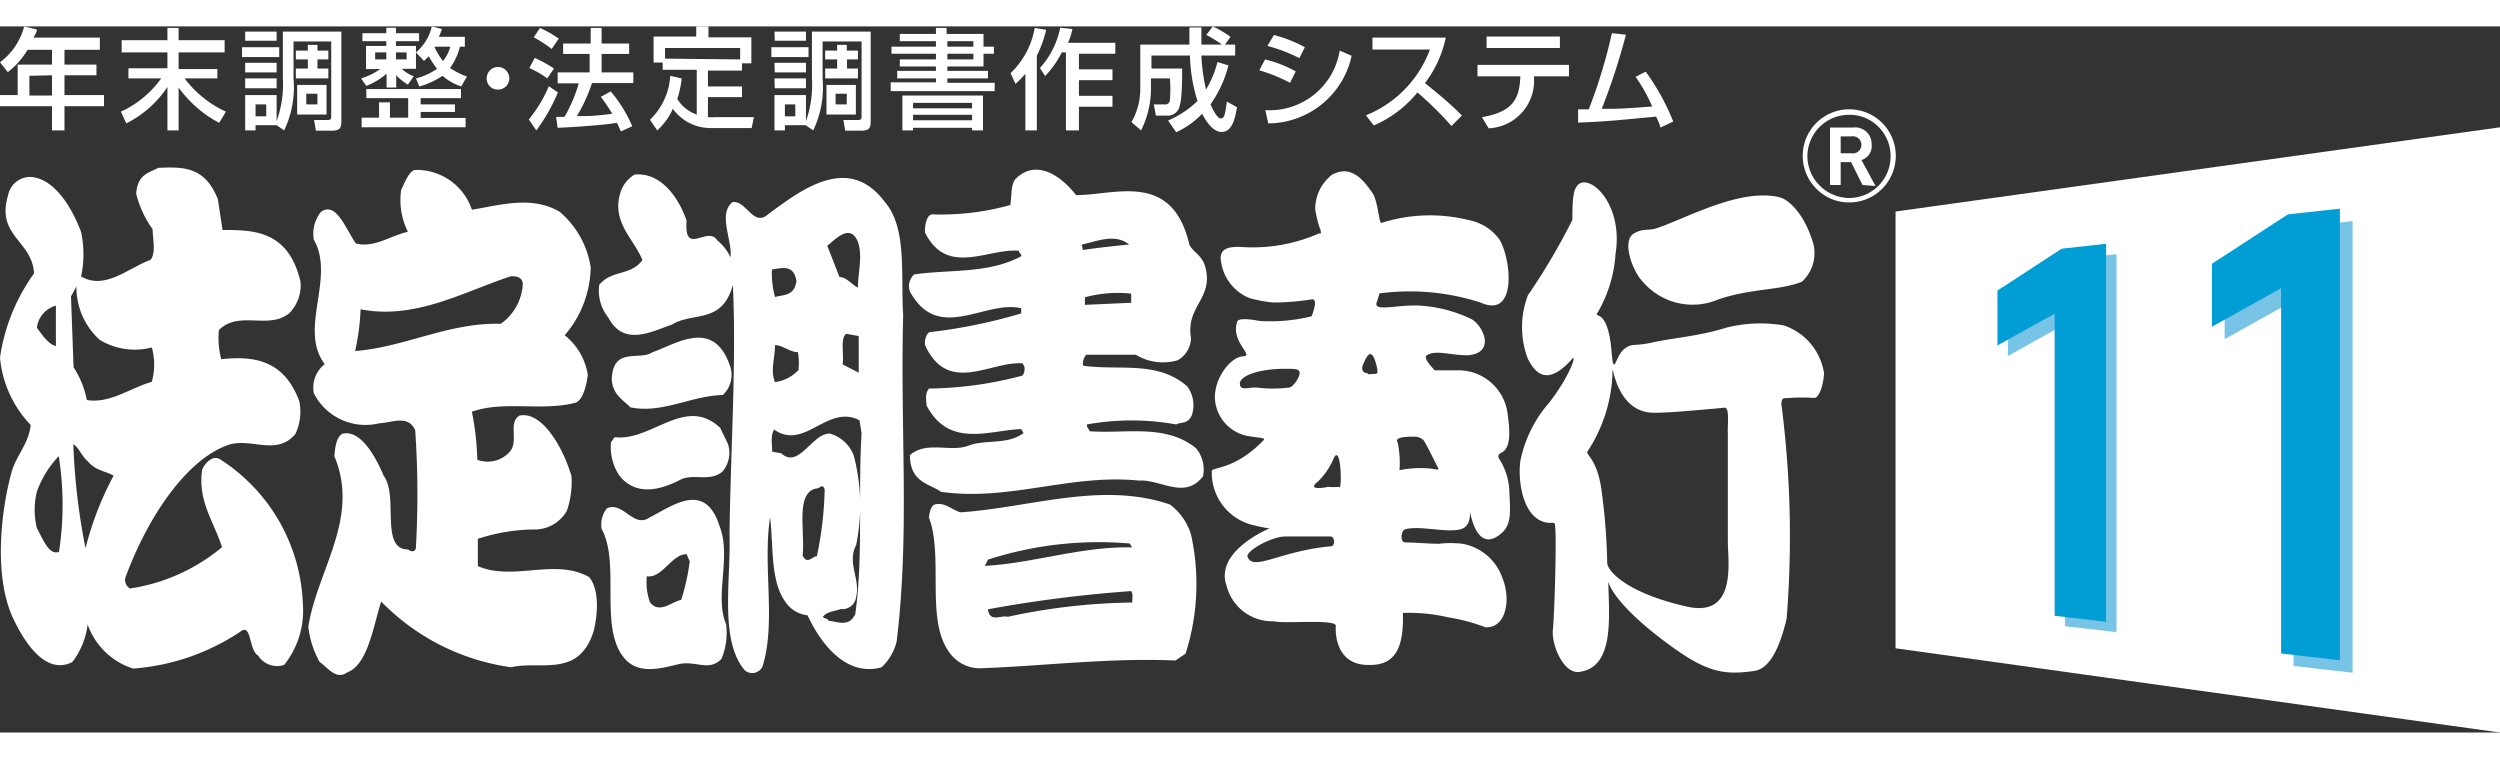 <svg xmlns="http://www.w3.org/2000/svg" width="280" height="85" viewBox="0 0 96.16 27.16"><rect x="0" y="0" width="96.16" height="27.16" fill="#333333" stroke="none"/><defs><style>.cls-1{fill:#fff;}.cls-2{fill:#77c4e6;}.cls-3{fill:#009ed4;}</style></defs><title>houtei11_wh</title><g id="レイヤー_2" data-name="レイヤー 2"><g id="ロゴ"><path class="cls-1" d="M22.66,21.18c-1.32-.74-2.91.17-4.28-.42l0-1.05a7.14,7.14,0,0,1,2.12-.36,1.43,1.43,0,0,0,1.3-.71,3.35,3.35,0,0,0,.18-1.35c-.35-1.17-1.16-2.5-2-2.32-.46.29,0,1-.39,1.41a1.14,1.14,0,0,1-1.23.29,10.9,10.9,0,0,0-.21-1.85c1.25-.44,2.68,0,4-.35.27-.12.4-.62.46-1.06a2.41,2.41,0,0,0-.89-1.53,4.09,4.09,0,0,0,1-2.62,3.51,3.51,0,0,0-1.18-2.12c-1.08-.65-2.31-.26-3.39-.09a2.24,2.24,0,0,0-2.16-1.53c-.24,0-.42.48-.56.77a2.73,2.73,0,0,0,.26,1.61c-.68.15-1.29.63-2,.45-.38-.53-.76-1.65-1.35-1.21a1.34,1.34,0,0,0-.27,1.06c.84,1.47-.6,3.44.42,4.79a1.15,1.15,0,0,0-.42,1.12,2.23,2.23,0,0,0,2.54,1.15c.43,0,1.08-.35,1.36.27A36.06,36.06,0,0,1,16,20c0,.26-.21.2-.3.12-1.1,0-.36-2.06-.94-2.83-.37-.88-.94-1.79-1.6-1.62-.23.15-.27.53-.3.86,1,2.38-.66,4.38-1,6.56a3.57,3.57,0,0,0,.43,1.35c.33.24.65.71,1.06.41.79-.29,1-1.73,1.31-2.73a8.63,8.63,0,0,0,5,2.53c1.12-.27,2.61.44,3.18-1.41C23,22.56,23.05,21.65,22.66,21.18Zm-9-8.69a9.07,9.07,0,0,0,.21-1.61c2.09.41,3.91-.65,5.78-1.27.18,0,.41,0,.46.27a2,2,0,0,1-.85,1.56C17.26,11.38,15.55,12.35,13.62,12.49Z"/><path class="cls-1" d="M8.51,16.68c-.27-.2-.54,0-.73.35-.19,1.21.44,2,.76,3A7.16,7.16,0,0,1,5,21.62a.38.38,0,0,1-.18-.41c.85-2.32,2.32-4.5,3.9-5.09.89-.35,1.9.44,2.64-.44a2,2,0,0,0,.15-1.27c-.61-1.64-1.83-1.73-3-1.61a3.17,3.17,0,0,1-.09-1.12c.77-.77,1.92,0,2.71-.65a1.54,1.54,0,0,0,.43-1.2c-.46-2-1.84-2-3-2L8.38,6.65C7.87,5.35,7,5.41,6.09,5.44c-.32.18-.81.23-.85,1A3.93,3.93,0,0,0,5.87,7.8c0,.35.14.91-.08,1.18-.87.32-1.75,1.17-2.67.64a4.11,4.11,0,0,0,0-1.71c-.44-1.17-1.16-2.12-2-2.12a.87.87,0,0,0-.81.71c-.47,1.56.93,1.74,1,3A7.33,7.33,0,0,0,0,12.74a4.29,4.29,0,0,0,1.18,2.59c-.07.7-.53,1.15-.72,1.76C0,18.74-.24,21.27.54,22.84c.55,1.14,1.34,2.07,2.24,1.61A2.92,2.92,0,0,0,3.37,23a2.73,2.73,0,0,0,1.75,1.7,8.54,8.54,0,0,0,4.11-1.41c.46-.38.33.71.7.91a.86.86,0,0,0,1,.36,3.34,3.34,0,0,0,.72-2.33A6.9,6.9,0,0,0,8.51,16.68ZM2.15,10.74V12.3c-.29-.09-.5-.39-.73-.71A1,1,0,0,1,2.15,10.74Zm.12,9.47c-.39.15-.62-.5-.85-.91a2.93,2.93,0,0,1,0-1.41,3.89,3.89,0,0,1,.84-1.36A12,12,0,0,1,2.27,20.21Zm.46-9.82L2.94,10a2.72,2.72,0,0,0,.9,2.06,2.61,2.61,0,0,0,2,.29,2.47,2.47,0,0,1,0,1.32c-.83.24-1.63.85-2.5.7a3.55,3.55,0,0,0-.51-1.26Zm.56,9.68a24.75,24.75,0,0,1-.47-4c.21.12.35.5.55.65.31.38.7.38,1,.56A12.21,12.21,0,0,0,3.29,20.07Z"/><path class="cls-1" d="M34.74,11.11c-.1-1.53.16-3.35-.7-4.35-1.38-1.86-3.17-.52-4.5.47-.57.5-.84-.56-1.37-.47-.56.47,0,1.45-.07,2.12a1.94,1.94,0,0,0-.51-.65c-.37-.59-1.29.65-1.18-.76-.41-1.15-1.15-1.86-2-1.77a1.2,1.2,0,0,0-.55.71c-.35,1.12.55,1.8.85,2.58-.46.62-1.17.36-1.66.95a1.64,1.64,0,0,0,.35,1.26c.6,1.15,1.71.51,2.45.27.78-.5,1.93,0,2.34-1.53.14,3.06-.09,6.38-.13,9.6.06,1.72-.4,4.08.59,5.23a.44.44,0,0,0,.68-.15c.53-1.7,0-3.85.29-5.74.14,1.15,0,2.45.6,3.27a1.17,1.17,0,0,0,.84.5c.71,1.5,1.72,2.32,2.85,2a2,2,0,0,0,.58-1C35,19.44,34.62,15.53,34.74,11.11ZM33,8.29c.19.56,0,1.15,0,1.76-.23-.11-.44-.41-.71-.41l-.47-1.2C32.18,8.14,32.71,7.58,33,8.29Zm-.47,3.53.5.09v1.41L32.41,13C32.47,12.59,32.31,12,32.55,11.82Zm-1.84,1.42a1.48,1.48,0,0,1-.88.44c-.19-.44,0-.91,0-1.42.31,0,.56.27.88.27A2.42,2.42,0,0,1,30.71,13.24Zm-.07-3.39c-.08.53-.53.47-.81.56a3.51,3.51,0,0,1-.12-1.06C30,9.32,30.56,9.09,30.64,9.85Zm.25,10.53c.11-.94-.3-2.47.55-2.61.11,0,.23-.21.3.05a13.71,13.71,0,0,1-.3,2.56C31.26,20.38,31.05,20.7,30.89,20.38Zm2,2.27c-.23.47-.71.23-1,.21-.06-.12-.15-.06-.22-.15.16-.21.46-.21.69-.3a.53.53,0,0,0,.59-.46c.17-.71-.36-1.3,0-2a7.53,7.53,0,0,0-.09-3.44,1.38,1.38,0,0,0-.93-.85c-.68,0-1.19,1.38-1.86.76l-.35-.06c0-.29-.07-.65.08-.85,1.17.82,2.05-1,3.28-.36l.08.51C33,17.85,33.21,20.47,32.89,22.65Z"/><path class="cls-1" d="M24.24,14.65c1.23.26,2.35-.45,3.56-.47a1.06,1.06,0,0,0,.3-1.06c-.63-1.95-2.1-.89-3-.59-.51.35-1.53-.24-1.57,1.06C23.58,14.2,24,14.38,24.24,14.65Z"/><path class="cls-1" d="M23.81,17.26c.64.83,1.59.56,2.3.21.51-.32,1.2.09,1.69-.36A1.11,1.11,0,0,0,28,16.06l-.3-.62c-1.34-1.26-2.63.53-4.06.36l-.14.2A2,2,0,0,0,23.81,17.26Z"/><path class="cls-1" d="M27.68,19.23c-.56-1.79-1.85-.76-2.68-.35-.64.45-1-.61-1.65-.35a1,1,0,0,0-.21.8c.73,1.32-.1,3.76.85,4.94.55.7,1.47.41,2.12.26s1.15.3,1.64-.2A2.62,2.62,0,0,0,27.93,23C27.47,21.91,28.14,20.41,27.68,19.23ZM26.2,22.06c-.36.06-.83.56-1.2.09a2.28,2.28,0,0,1-.12-1c.59.09.95-.85,1.53-.85l.12.28A8.23,8.23,0,0,1,26.2,22.06Z"/><path class="cls-1" d="M46,16.22c-1.19-.95-2.7-.54-4.1-.65,0-.09-.12-.15-.09-.26a9.64,9.64,0,0,1,3.43,0c.21-.11.44,0,.6-.35a1.21,1.21,0,0,0-.18-1.12c-1.15-1-2.63-.59-4-.79a.51.51,0,0,1,.12-.42h1.91a2,2,0,0,0,1.61.21,1,1,0,0,0,.51-.85c-.21-1.24.88-1.51.55-2.74-.13-.46-.44-.53-.61-.85-.66-2.85-2.85-1.91-4.36-1.91-.62-.8-1.57-1.39-2.33-.62-.19.23-.14.65-.2,1a9.87,9.87,0,0,1-3,.36c-.22,0-.3.47-.28.7.85,1.71,2.44.59,3.61.7,0,.09.11.12.09.21-1.26.68-2.74.5-4.12.7a.62.62,0,0,0-.16.66c1.1,2,2.88.31,4.28.64v.2a20.53,20.53,0,0,1-3.52.72c-.12.05-.2.26-.18.5.89,1.93,2.51.61,3.75.7l.07.12a.45.45,0,0,1-.07.35,14.54,14.54,0,0,1-3.6.5c-.15.2-.11.38-.09.65.87,1.67,2.45.94,3.64.91l.09.15c-.62.47-1.45.23-2.13.49s-1.6-.2-2.24.36c0,1.06.75,1.09,1.19,1.41,2.61.38,5-.7,7.62-.43.82-.06,1.75.75,2.46-.16A1.27,1.27,0,0,0,46,16.22Zm-2.49-5.94v.35l-1.78.08v-.29A4.78,4.78,0,0,1,43.52,10.28ZM41.61,8.39c.58-.12,1.28-.44,1.82,0-.6.06-1.18.12-1.78.21Z"/><path class="cls-1" d="M45,18.39c-2.62-.9-5.38.12-8.05.3-.34-.09-.62-.41-1-.3-.15.06-.2.33-.22.5.57,1.51-.13,3.89.76,5.15a1.44,1.44,0,0,0,1.18.65c2.51-.09,5-.41,7.54-.3l.39-.26a8.78,8.78,0,0,0,.21-4.59A2.26,2.26,0,0,0,45,18.39ZM38,20.51a13.86,13.86,0,0,1,5.46-.62l.08.15c-1.92-.05-3.79.61-5.66.71Zm5.54,1.65a23.74,23.74,0,0,0-4.78.55c-.25-.08-.69.24-.76-.29a50,50,0,0,1,5.51-.7C43.59,21.83,43.55,22,43.55,22.16Z"/><path class="cls-1" d="M68.61,11.5a5.37,5.37,0,0,0-2.22.09c-1,.32-2.15.41-2.85.57s-.76,0-1.08.26-.39,1.11-.47.12c-.14-1.79-.72-1.28-.54-1.53a5.14,5.14,0,0,0,.69-2.26c.31-1.93-1-3.11-1.45-2.65-.15.17-.21.38-.21,1.34a24.36,24.36,0,0,1-1.71,2.9,3.43,3.43,0,0,0,0,2.45c.33.65.81,1,1.7,0,.19-.21-.08.65-.88,1.68a4.87,4.87,0,0,0-1.1,2.19c-.11.58,0,1.9.69,2.31.33.19.5.09.61.14s0,3.55-.06,4.1.39,1.68,1,1.62c1.38-.16,1.16-2.13,1.13-3.47.08.27.47,1,2.07,2.22s2.28,1.4,3.55,1.21c.63-.09,1-1,1.24-2a39.48,39.48,0,0,0-.2-8.25c0-.29.09-.23.32-.25a7.18,7.18,0,0,1,.94,0c.2,0,.36-.52.38-.95A2.31,2.31,0,0,0,68.61,11.5ZM64.9,22.32c-2.36-.53-3.08-1.39-3.08-1.69a23.27,23.27,0,0,0-.2-2.64c-.16-1.44-.7-1.51-.54-1.67a5.83,5.83,0,0,0,.94-2.9c0-.9,0,1.44,1.59,1.44.28,0,.66,0,2.68-.19.26-.09.15.61.17,1,0,.92,0,3.39,0,4.15S66.82,22.74,64.9,22.32Z"/><path class="cls-1" d="M63.19,9.82a2.51,2.51,0,0,0,2.88.69c1.31-.45,2.37-.34,3.24-.69a1.49,1.49,0,0,0,.43-1.49c-.4-1.31-1.07-1.7-1.26-1.75-1.5-.39-3.6.79-4.72,1.17-.37.13-.5,0-.87.19C62.32,8.2,62.82,9.47,63.19,9.82Z"/><path class="cls-1" d="M58,15a1.91,1.91,0,0,0-1.81-1.77c-.11,0-1,0-1,0s-.48-.47-.31-.58c.35-.22.9,0,1.57,0,1.07-.08.63-1.09.17-1.38a5.3,5.3,0,0,0-2-.53c-.92-.05-1.86.28-1.65-.17l.09-.3a8.81,8.81,0,0,1,3.91.36c1.49.65,1.11-2,.63-2.53a1.9,1.9,0,0,0-1.11-.65,6.15,6.15,0,0,0-3.36.11c-.09,0-.13-.85-.34-1.15-.32-.47-.81-1.12-1.56-.7a1.66,1.66,0,0,0-.64,1.33,4.65,4.65,0,0,0,.15.65c.15.36,0,.27,0,.27a6.32,6.32,0,0,1-3.05.52c-.32,0-.84,0-.72.59a1.78,1.78,0,0,0,1.09,1.38,5.35,5.35,0,0,0,.91.17,9.67,9.67,0,0,0,1.48-.12c.29-.06,0,.65,0,.65a6.6,6.6,0,0,1-2,.18c-.47-.09-.85-.11-.87.05-.24.78.69,1.29.23,1.31s-1.1.81-1.08,1.61a1.55,1.55,0,0,0,1.3,1.46c.37.07.65.05.58.15-1.19,1.23-2.06,1-2,1.23a2.07,2.07,0,0,0,1.67,2.06,5,5,0,0,0,.55.11s-2.13.87-1.65,2.21A1.81,1.81,0,0,0,49,22.88c.4.11,2.41-.1,2.38.18,0,0-.14,1.56,1.34,1.5,1,0,1.28-.76,1.24-2a6.68,6.68,0,0,1,1.75.17,7.17,7.17,0,0,1,1.42.38c.8.05,1-1.07.66-1.89a2,2,0,0,0-1.54-1.32,3.87,3.87,0,0,0-.9,0c-.42,0-.86-.05-1.29-.05-.23,0-.17-.48,0-.51.54-.15,1.6.15,2.13,0s.27-1,.38-.54c.3,1.23.86,1,1.22.66s.3-.83.26-1.69a2.48,2.48,0,0,0-.4-1.16C57.52,16.22,58.25,16.73,58,15Zm-9.72-1.11c-.3,0-.58.13-.59-.15s.69-.58,1.79-.57c.32,0,.51,0,.51.16s-.22.51-.39.56A5.22,5.22,0,0,1,48.32,13.89ZM51.17,20c-1.93.17-3,1-3.19.38,0-.24.92-.74,1.42-.76.27,0,1.79,0,1.79,0C51.34,19.64,51.38,20,51.17,20Zm.35-2.29a2.75,2.75,0,0,1-.48,0c.12,0-.86.19-.35-.2a2.7,2.7,0,0,0,.62-.92C51.57,16.08,51.63,17.69,51.52,17.75Zm1.09-4.37c-.2,0-.26-.16-.18-.34.2-.47.36-.63.54.14C53,13.42,53,13.35,52.61,13.38ZM54.93,17a4.08,4.08,0,0,0-1.1.07A3.83,3.83,0,0,0,53.76,16c-.17-.23.5-.22.64-.22a.53.53,0,0,1,.36.14c.1.14.52,1,.52,1C55.45,17.14,55.14,17,54.93,17Z"/><path class="cls-1" d="M71.13,6.77a1.77,1.77,0,0,0,1.26-.52,1.79,1.79,0,1,0-2.52,0A1.75,1.75,0,0,0,71.13,6.77ZM69.52,5a1.6,1.6,0,0,1,1.61-1.6,1.55,1.55,0,0,1,1.13.47A1.58,1.58,0,0,1,72.72,5,1.6,1.6,0,0,1,71.13,6.6,1.63,1.63,0,0,1,70,6.13,1.61,1.61,0,0,1,69.52,5Z"/><path class="cls-1" d="M71.64,6.1l-.44-.88h-.4V6.1h-.41V3.89h.89a.63.63,0,0,1,.71.64.56.56,0,0,1-.39.61l.54,1Zm-.43-1.87H70.8v.65h.41a.33.33,0,1,0,0-.65Z"/><path class="cls-1" d="M1.06.9a3.07,3.07,0,0,1-.76.86L0,1.38A2.51,2.51,0,0,0,.93,0l.49.12c0,.1-.07.19-.13.31H3.84V.9H2.48v.57H3.71v.41H2.48v.76H4v.43H2.48V4H2V3.07h-2V2.64H.68V1.47H2V.9Zm.07,1v.76H2V1.88Z"/><path class="cls-1" d="M4.68.53H6.44V.06h.43V.53H8.64V1H6.87v.64H8.36V2H7.1A4.18,4.18,0,0,0,8.69,3.28l-.26.43A4.53,4.53,0,0,1,6.87,2.35V4H6.44V2.33a4.15,4.15,0,0,1-1.58,1.4l-.21-.45A3.9,3.9,0,0,0,6.2,2H4.94V1.61h1.5V1H4.68Z"/><path class="cls-1" d="M9.31.8h1.43v.38H9.31Zm1.33,3H9.83V4h-.4V2.64h1.21v1A4.1,4.1,0,0,0,10.88,2V.2h2.25V3.6c0,.24,0,.41-.35.41h-.63l-.07-.41h.52c.14,0,.14-.07.14-.14V.58H11.29V2a3.86,3.86,0,0,1-.36,2ZM9.43.2h1.21V.55H9.43Zm0,1.2h1.21v.37H9.43Zm0,.6h1.21v.38H9.43Zm.4,1v.46h.41V3ZM12.21.71V.93h.42v.34h-.42v.35h.42V2H11.38V1.62h.46V1.27h-.46V.93h.46V.71Zm-.78,1.54h1.13V3.39H11.43Zm.35.34V3h.43V2.59Z"/><path class="cls-1" d="M16,2a2.49,2.49,0,0,0,.81-.37,4.48,4.48,0,0,1-.32-.48l-.18.18L16,1v.63h-.55a1.54,1.54,0,0,0,.46.29l-.22.32a2.09,2.09,0,0,1-.45-.36v.47h-.37V1.82a2.76,2.76,0,0,1-.78.47L13.89,2a2.6,2.6,0,0,0,.74-.36h-.55V.75h.78V.57h-.92V.26h.92V.05h.37V.26h.89V.57h-.89V.75H16V1A1.86,1.86,0,0,0,16.61,0L17,.1a2.65,2.65,0,0,1-.12.3h1V.78h-.19a2.32,2.32,0,0,1-.38.82,3,3,0,0,0,.65.33l-.22.38a2.12,2.12,0,0,1-.72-.41,3,3,0,0,1-.89.41ZM17.5,3v.29H16.18v.23h1.73v.36h-4V3.51h.67V2.92H15v.59h.7V2.76H14.09V2.41h3.64v.35H16.18V3ZM14.43,1v.27h.43V1Zm.8,0v.27h.41V1ZM16.71.78a2.41,2.41,0,0,0,.33.55,1.49,1.49,0,0,0,.28-.55Z"/><path class="cls-1" d="M19.59,2a.43.43,0,0,1-.44.43A.42.42,0,0,1,18.72,2a.44.44,0,0,1,.43-.44A.44.44,0,0,1,19.59,2Z"/><path class="cls-1" d="M21.46,2.54A7,7,0,0,1,20.63,4l-.29-.42a5.11,5.11,0,0,0,.77-1.28Zm-.89-1.33a5.81,5.81,0,0,1,.74.41L21.05,2a3.65,3.65,0,0,0-.69-.4Zm.2-1.15a3.94,3.94,0,0,1,.72.41l-.27.4a4.53,4.53,0,0,0-.69-.45Zm2,2.12a6.3,6.3,0,0,1-.58,1.27c.49,0,.67,0,1.36-.09a6.85,6.85,0,0,0-.44-.65l.38-.21a5.32,5.32,0,0,1,.83,1.34l-.44.2c-.05-.12-.09-.21-.15-.33-.61.1-1.81.17-2.28.19l-.06-.42h.32a5.47,5.47,0,0,0,.55-1.29h-.81V1.77h1.23V1.06H21.66V.66h1.06V.06h.42v.6H24.2v.4H23.14v.71h1.22v.41Z"/><path class="cls-1" d="M26.22,2a3.61,3.61,0,0,1-.17.79,1.42,1.42,0,0,0,.75.6V1.67H25.49V1.39h-.35v-1h1.64V0h.47V.42H28.9v1h-.36v.28H27.23v.61h1.31v.41H27.23v.77a1.75,1.75,0,0,0,.29,0H29l-.09.42H27.33a1.79,1.79,0,0,1-1.45-.74,2.46,2.46,0,0,1-.6.83L25,3.59a2.54,2.54,0,0,0,.78-1.69Zm2.25-.73V.83H25.58v.41Z"/><path class="cls-1" d="M29.67.8H31.1v.38H29.67Zm1.32,3h-.8V4h-.4V2.64H31v1A4.1,4.1,0,0,0,31.23,2V.2h2.26V3.6c0,.24,0,.41-.35.41h-.63l-.07-.41H33c.14,0,.14-.07.14-.14V.58H31.64V2a3.86,3.86,0,0,1-.36,2ZM29.79.2H31V.55h-1.2Zm0,1.2H31v.37h-1.2Zm0,.6H31v.38h-1.2Zm.4,1v.46h.4V3ZM32.57.71V.93H33v.34h-.42v.35H33V2H31.74V1.62h.46V1.27h-.46V.93h.46V.71Zm-.78,1.54h1.13V3.39H31.79Zm.35.34V3h.43V2.59Z"/><path class="cls-1" d="M34.61.29H36V.06h.41V.29h1.42V.78h.4v.27h-.4v.49H36.44v.17H38V2H36.44v.17h1.82v.32h-4V2.15H36V2H34.51V1.71H36V1.54H34.61V1.27H36V1.05H34.29V.78H36V.57H34.61Zm.1,2.37h3.1V4h-.42V3.9H35.12V4h-.41Zm.41.28v.21h2.27V2.94Zm0,.46v.21h2.27V3.4ZM36.44.57V.78h1V.57Zm0,.48v.22h1V1.05Z"/><path class="cls-1" d="M39.44,1.82a3.59,3.59,0,0,1-.38.39l-.19-.41A3.18,3.18,0,0,0,39.8.06l.44.07a4.5,4.5,0,0,1-.36,1V4h-.44ZM41.25.1a2.59,2.59,0,0,1-.17.53H42.9v.42H41.5v.6h1.29v.42H41.5v.6h1.29v.42H41.5V4H41v-3h-.16a3.78,3.78,0,0,1-.64.91L40,1.6A3.25,3.25,0,0,0,40.78.05Z"/><path class="cls-1" d="M44.93,3.62a3.75,3.75,0,0,0,1.13-.75,6.33,6.33,0,0,1-.29-1.75H44.29v.5h1.18c0,.31,0,1.15-.09,1.41a.47.47,0,0,1-.53.4h-.39L44.38,3h.41A.18.18,0,0,0,45,2.82,5,5,0,0,0,45,2h-.73v.35A3.58,3.58,0,0,1,43.89,4l-.37-.32a2.55,2.55,0,0,0,.34-1.3V.7h1.89c0-.14,0-.6,0-.66h.46V.7H47a3.94,3.94,0,0,0-.6-.37L46.65,0a4.18,4.18,0,0,1,.68.4l-.21.3h.39v.42h-1.3a7.11,7.11,0,0,0,.18,1.31,4.12,4.12,0,0,0,.44-1.06l.42.13A4.51,4.51,0,0,1,46.56,3s.23.54.39.54.17-.18.24-.65l.39.22c-.07.41-.18.95-.59.95s-.7-.61-.75-.7a3.28,3.28,0,0,1-1,.71Z"/><path class="cls-1" d="M49.62,2.17a6.2,6.2,0,0,0-1.18-.48l.22-.42a4.68,4.68,0,0,1,1.18.46Zm-.95,1.05A2.73,2.73,0,0,0,51.53.93l.46.2a3.3,3.3,0,0,1-3.21,2.6Zm1.31-2A6.39,6.39,0,0,0,48.75.75L49,.33A5.36,5.36,0,0,1,50.19.8Z"/><path class="cls-1" d="M52.54,3.42A4.36,4.36,0,0,0,55,.89H52.79V.43h2.82a4.35,4.35,0,0,1-.8,1.75c.49.4,1,.81,1.42,1.25l-.4.4a13.34,13.34,0,0,0-1.31-1.29,4.39,4.39,0,0,1-1.68,1.27Z"/><path class="cls-1" d="M60.35,1.48v.44H59a1.83,1.83,0,0,1-1.74,2L57,3.49c1.27-.21,1.44-.78,1.48-1.57H56.83V1.48ZM60,.39V.83H57.18V.39Z"/><path class="cls-1" d="M63.3,1.74a8.86,8.86,0,0,1,1.06,1.92l-.49.23a2.31,2.31,0,0,0-.17-.42c-1.61.15-1.79.18-3,.23l0-.51c.09,0,.3,0,.41,0A20.06,20.06,0,0,0,62,.26l.54.06a25.23,25.23,0,0,1-.93,2.85c.65,0,.78,0,1.94-.09a6,6,0,0,0-.64-1.14Z"/><polygon class="cls-1" points="96.16 27.16 72.91 23.92 72.91 7.12 96.16 3.88 96.16 27.16"/><polygon class="cls-2" points="77.23 10.56 77.23 12.68 79.43 11.45 79.43 23.07 81.41 23.3 81.41 8.76 79.7 8.96 77.23 10.56"/><polygon class="cls-2" points="88.48 7.71 85.57 9.61 85.57 12.03 88.22 10.55 88.22 24.6 90.49 24.86 90.49 7.49 88.48 7.71"/><polygon class="cls-3" points="88 7.23 85.08 9.13 85.08 11.55 87.74 10.07 87.74 24.12 90 24.38 90 7.01 88 7.23"/><polygon class="cls-3" points="76.83 10.16 76.83 12.27 79.03 11.05 79.03 22.67 81.01 22.9 81.01 8.36 79.3 8.55 76.83 10.16"/></g></g></svg>